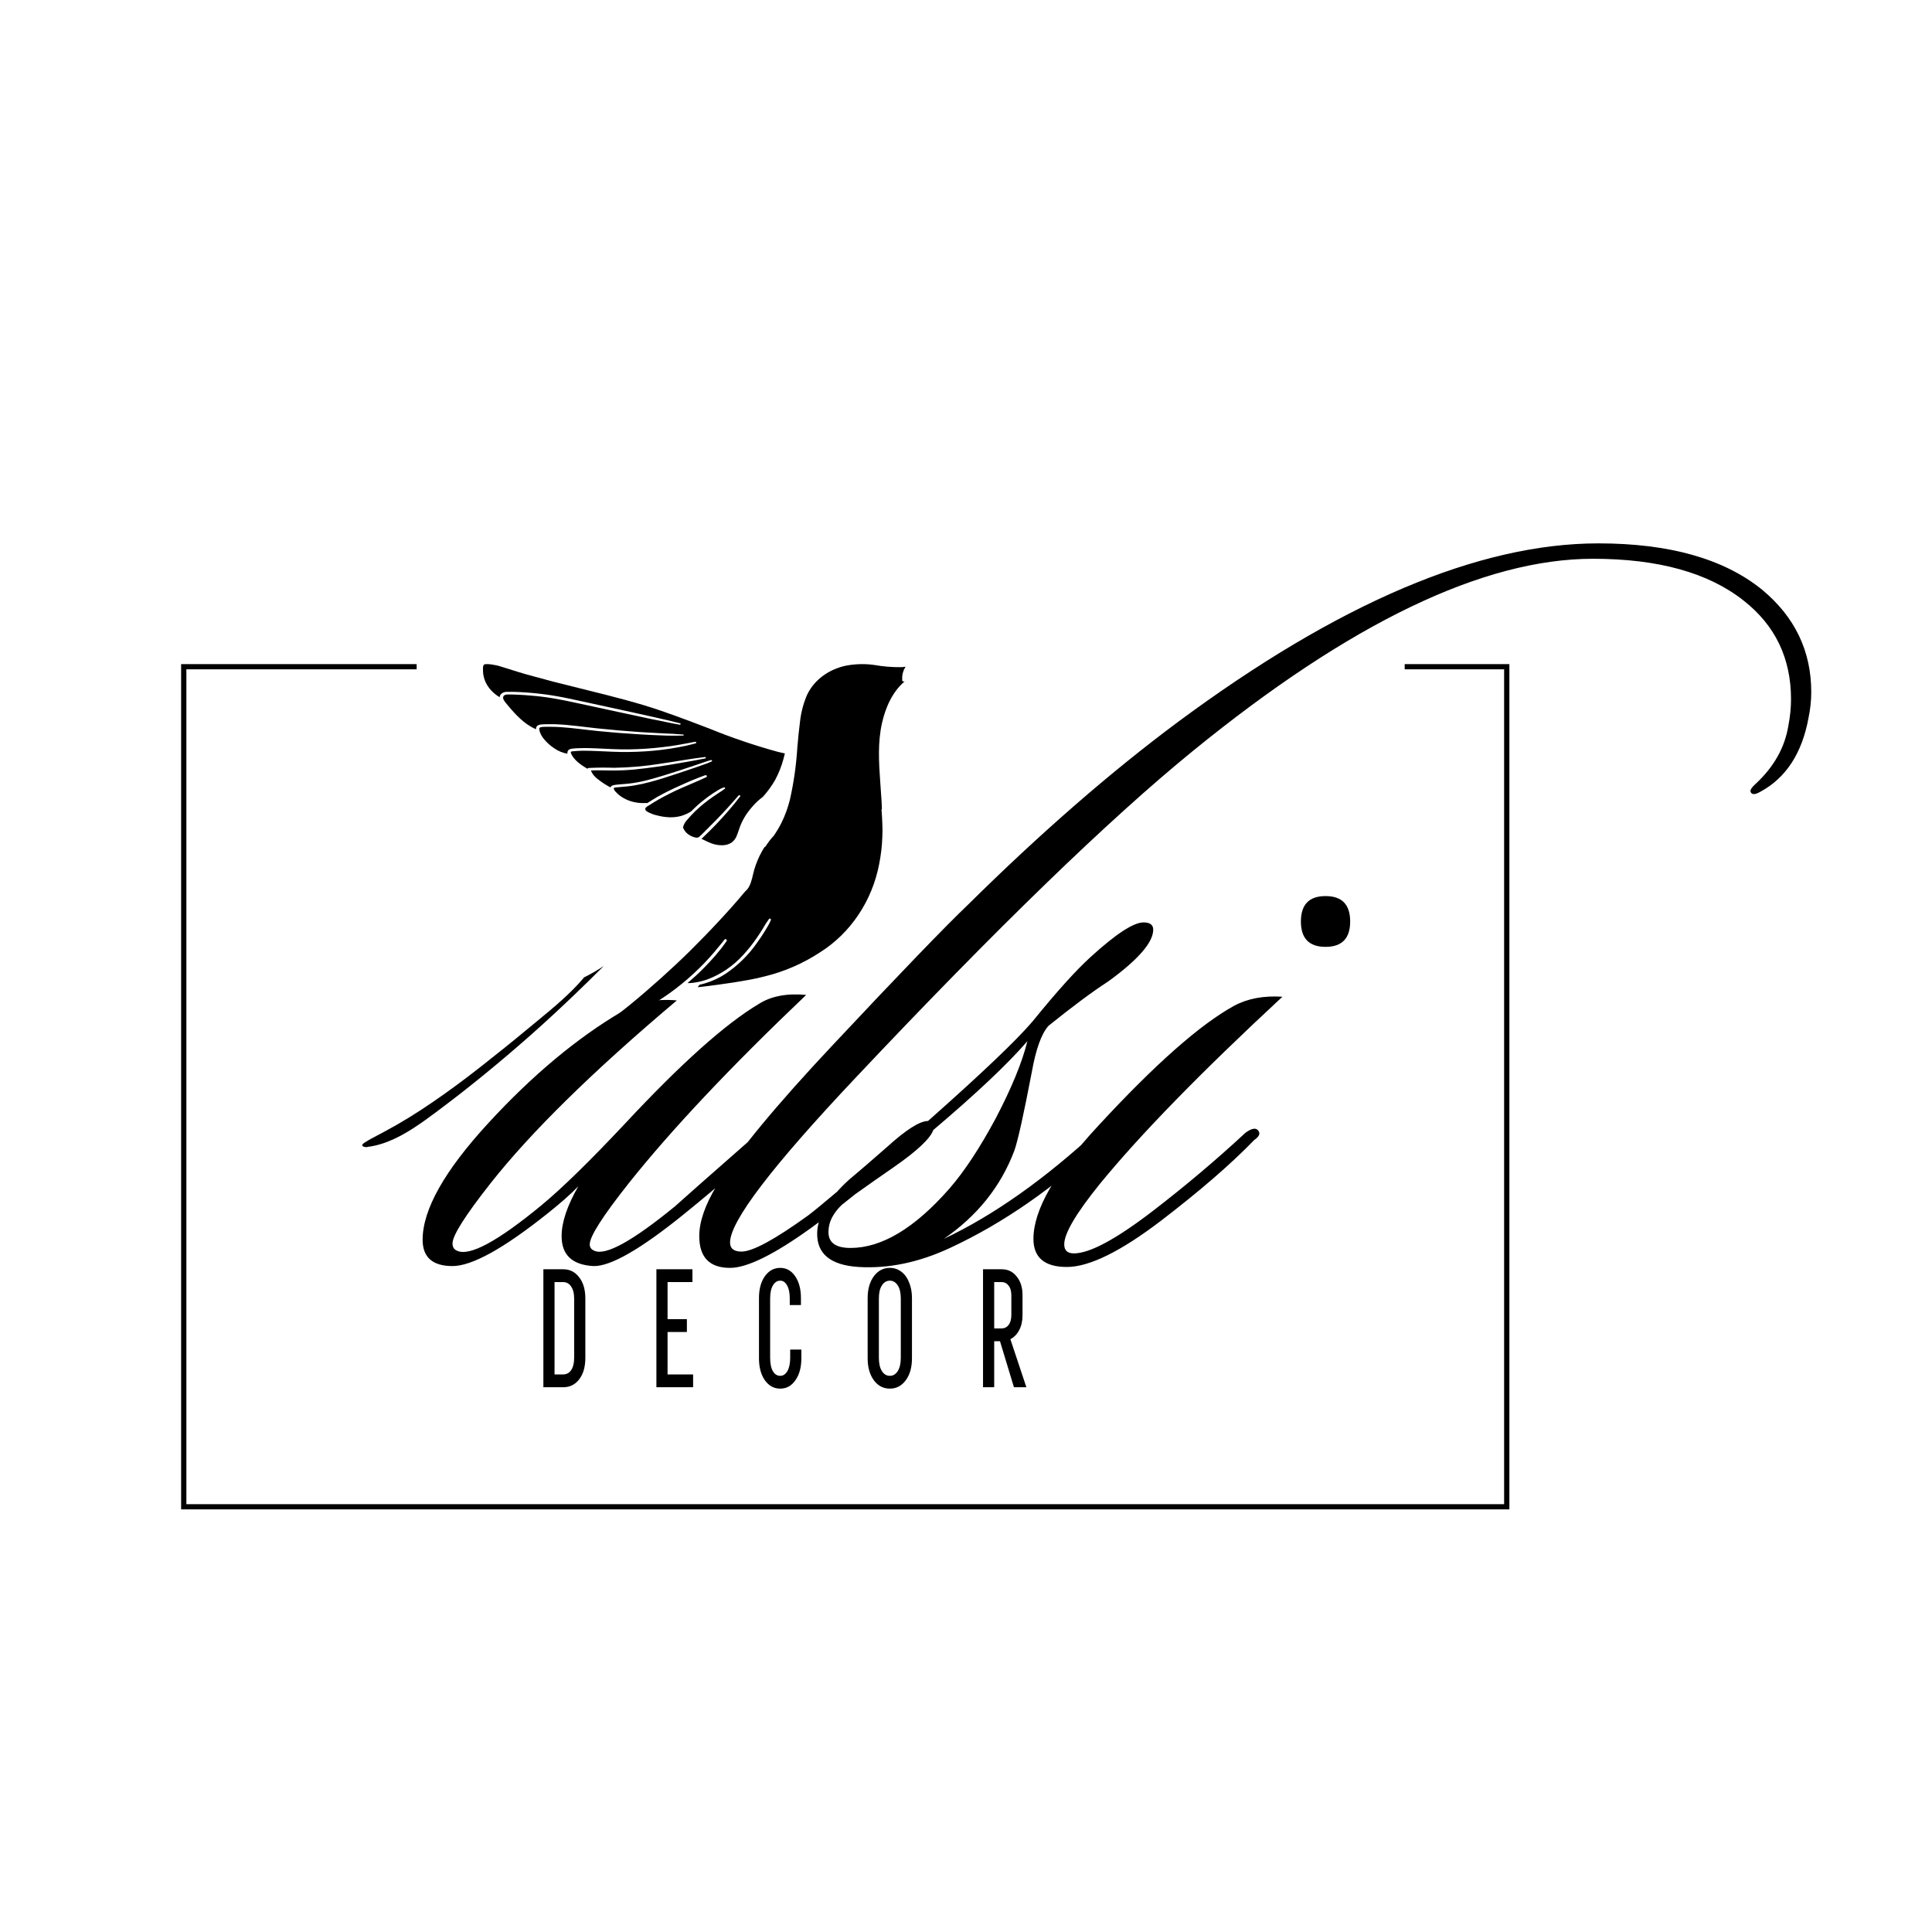 <?xml version="1.0" encoding="UTF-8"?> <svg xmlns="http://www.w3.org/2000/svg" width="32" height="32" viewBox="0 0 32 32" fill="none"><path fill-rule="evenodd" clip-rule="evenodd" d="M6.901 11H3.087H3V11.086V24.914V25H3.087H24.913H25V24.914V11.086V11H24.913H23.266V11.086H24.913V24.914H3.087V11.086H6.901V11Z" fill="black"></path><path d="M9 21.023H9.329C9.437 21.023 9.525 21.067 9.592 21.155C9.661 21.242 9.695 21.359 9.695 21.506V22.491C9.695 22.64 9.661 22.759 9.592 22.848C9.525 22.934 9.437 22.977 9.329 22.977H9V21.023ZM9.325 22.765C9.382 22.765 9.427 22.742 9.459 22.695C9.493 22.646 9.51 22.575 9.51 22.483V21.514C9.51 21.424 9.493 21.355 9.459 21.308C9.427 21.259 9.382 21.235 9.325 21.235H9.185V22.765H9.325ZM10.872 21.023H11.469V21.235H11.057V21.85H11.377V22.062H11.057V22.765H11.48V22.977H10.872V21.023ZM13.081 21.509C13.081 21.414 13.066 21.342 13.037 21.291C13.008 21.238 12.97 21.212 12.923 21.212C12.873 21.212 12.832 21.238 12.802 21.291C12.771 21.342 12.756 21.414 12.756 21.509V22.489C12.756 22.585 12.771 22.659 12.802 22.712C12.832 22.763 12.873 22.788 12.923 22.788C12.972 22.788 13.011 22.762 13.042 22.709C13.072 22.656 13.088 22.583 13.088 22.489V22.353H13.273V22.497C13.273 22.648 13.24 22.769 13.174 22.862C13.11 22.954 13.027 23 12.923 23C12.819 23 12.735 22.954 12.669 22.862C12.604 22.769 12.571 22.648 12.571 22.497V21.5C12.571 21.349 12.604 21.229 12.669 21.138C12.735 21.046 12.819 21 12.923 21C13.025 21 13.107 21.046 13.17 21.138C13.234 21.231 13.266 21.351 13.266 21.5V21.616H13.081V21.509ZM14.371 21.5C14.371 21.351 14.406 21.231 14.474 21.138C14.543 21.046 14.631 21 14.739 21C14.809 21 14.872 21.021 14.927 21.062C14.983 21.104 15.027 21.163 15.057 21.24C15.089 21.316 15.105 21.402 15.105 21.5V22.497C15.105 22.648 15.071 22.769 15.002 22.862C14.934 22.954 14.846 23 14.739 23C14.631 23 14.543 22.954 14.474 22.862C14.406 22.769 14.371 22.648 14.371 22.497V21.5ZM14.557 22.489C14.557 22.583 14.573 22.656 14.607 22.709C14.64 22.762 14.685 22.788 14.739 22.788C14.793 22.788 14.836 22.762 14.87 22.709C14.903 22.656 14.92 22.583 14.92 22.489V21.509C14.92 21.414 14.903 21.342 14.87 21.291C14.836 21.238 14.793 21.212 14.739 21.212C14.685 21.212 14.64 21.238 14.607 21.291C14.573 21.342 14.557 21.414 14.557 21.509V22.489ZM16.794 22.977L16.563 22.215H16.467V22.977H16.282V21.023H16.593C16.695 21.023 16.777 21.063 16.84 21.144C16.904 21.223 16.936 21.325 16.936 21.449V21.788C16.936 21.881 16.918 21.961 16.881 22.031C16.846 22.099 16.797 22.149 16.735 22.181L17 22.977H16.794ZM16.467 22.003H16.586C16.637 22.003 16.676 21.984 16.705 21.946C16.736 21.907 16.751 21.851 16.751 21.78V21.458C16.751 21.386 16.736 21.331 16.705 21.294C16.676 21.254 16.637 21.235 16.586 21.235H16.467V22.003Z" fill="black"></path><path d="M13.353 16.479C12.1 17.671 11.119 18.712 10.41 19.603C9.982 20.144 9.768 20.479 9.768 20.61C9.768 20.66 9.793 20.695 9.841 20.715C10.026 20.805 10.473 20.559 11.182 19.979C11.201 19.959 11.672 19.543 12.595 18.732C12.683 18.672 12.746 18.662 12.785 18.702C12.833 18.752 12.819 18.807 12.741 18.867C12.401 19.208 11.935 19.618 11.342 20.099C10.614 20.69 10.108 20.98 9.827 20.97C9.477 20.95 9.302 20.785 9.302 20.474C9.302 20.244 9.395 19.969 9.579 19.648C9.453 19.779 9.283 19.929 9.069 20.099C8.341 20.68 7.816 20.97 7.495 20.97C7.165 20.97 7 20.825 7 20.534C7 20.034 7.364 19.388 8.093 18.597C8.821 17.806 9.56 17.19 10.308 16.75C10.56 16.599 10.861 16.539 11.211 16.57C9.822 17.741 8.792 18.752 8.122 19.603C7.704 20.134 7.495 20.464 7.495 20.595C7.495 20.655 7.52 20.695 7.568 20.715C7.772 20.815 8.239 20.564 8.967 19.964C9.307 19.683 9.768 19.233 10.351 18.612C11.274 17.621 12.012 16.96 12.566 16.63C12.77 16.499 13.032 16.449 13.353 16.479ZM29.956 11.884C29.849 12.474 29.582 12.885 29.155 13.115C29.067 13.165 29.014 13.165 28.995 13.115C28.985 13.085 29.014 13.04 29.082 12.98C29.383 12.7 29.563 12.379 29.621 12.019C29.65 11.869 29.665 11.723 29.665 11.583C29.665 10.902 29.403 10.357 28.878 9.946C28.295 9.486 27.465 9.255 26.386 9.255C24.57 9.255 22.36 10.317 19.757 12.439C18.367 13.571 16.507 15.373 14.176 17.846C12.787 19.318 12.092 20.229 12.092 20.579C12.092 20.68 12.155 20.73 12.282 20.73C12.466 20.73 12.835 20.529 13.389 20.129C13.574 19.989 14.113 19.533 15.006 18.762C15.094 18.682 15.162 18.667 15.21 18.717C15.259 18.767 15.24 18.822 15.152 18.882C14.686 19.363 14.113 19.849 13.433 20.339C12.821 20.78 12.374 21 12.092 21C11.752 21 11.582 20.825 11.582 20.474C11.582 20.234 11.679 19.954 11.874 19.633C12.214 19.083 12.855 18.307 13.797 17.305C14.904 16.124 15.652 15.348 16.041 14.977C17.236 13.796 18.392 12.79 19.509 11.959C22.171 9.986 24.492 9 26.474 9C27.649 9 28.553 9.255 29.184 9.766C29.728 10.216 30 10.782 30 11.463C30 11.603 29.985 11.743 29.956 11.884ZM19.101 15.398C19.101 15.608 18.853 15.894 18.358 16.254C18.095 16.424 17.765 16.67 17.367 16.99C17.25 17.12 17.158 17.375 17.09 17.756C16.954 18.467 16.857 18.902 16.799 19.063C16.575 19.653 16.187 20.139 15.633 20.519C16.459 20.129 17.308 19.528 18.183 18.717C18.231 18.667 18.28 18.667 18.328 18.717C18.396 18.767 18.382 18.827 18.285 18.897C17.469 19.668 16.619 20.259 15.735 20.67C15.22 20.91 14.715 21.015 14.22 20.985C13.753 20.955 13.525 20.765 13.535 20.414C13.544 20.144 13.719 19.854 14.059 19.543C14.215 19.413 14.424 19.233 14.686 19.003C15.006 18.712 15.235 18.567 15.371 18.567C16.264 17.776 16.842 17.225 17.105 16.915C17.503 16.424 17.823 16.069 18.066 15.849C18.484 15.468 18.775 15.278 18.941 15.278C19.047 15.278 19.101 15.318 19.101 15.398ZM17.017 17.245C16.687 17.626 16.167 18.116 15.458 18.717C15.409 18.857 15.191 19.063 14.802 19.333C14.627 19.453 14.385 19.623 14.074 19.844C13.85 20.014 13.734 20.189 13.724 20.369C13.705 20.57 13.826 20.67 14.088 20.67C14.603 20.67 15.147 20.344 15.72 19.693C15.973 19.403 16.23 19.012 16.493 18.522C16.755 18.021 16.93 17.596 17.017 17.245ZM22.363 15.263C22.363 15.543 22.227 15.683 21.955 15.683C21.683 15.683 21.547 15.543 21.547 15.263C21.547 14.982 21.683 14.842 21.955 14.842C22.227 14.842 22.363 14.982 22.363 15.263ZM21.241 16.509C19.891 17.761 18.88 18.797 18.21 19.618C17.822 20.099 17.627 20.429 17.627 20.61C17.627 20.71 17.68 20.76 17.787 20.76C18.05 20.76 18.487 20.524 19.099 20.054C19.633 19.643 20.143 19.213 20.629 18.762C20.726 18.692 20.794 18.677 20.833 18.717C20.881 18.767 20.862 18.822 20.774 18.882C20.386 19.283 19.871 19.728 19.23 20.219C18.56 20.73 18.04 20.985 17.671 20.985C17.302 20.985 17.117 20.83 17.117 20.519C17.117 20.039 17.477 19.413 18.195 18.642C19.128 17.631 19.876 16.97 20.439 16.66C20.663 16.539 20.93 16.489 21.241 16.509Z" fill="black"></path><path d="M8.277 11.549C8.276 11.544 8.276 11.539 8.277 11.534C8.283 11.511 8.3 11.491 8.323 11.477C8.347 11.464 8.376 11.457 8.405 11.459C8.472 11.458 8.539 11.459 8.605 11.463C8.673 11.466 8.74 11.471 8.808 11.477C8.943 11.489 9.077 11.506 9.209 11.529C9.345 11.552 9.479 11.582 9.613 11.611L10.441 11.791C10.715 11.852 10.99 11.911 11.264 11.98C11.28 11.984 11.274 12.006 11.257 12.003L11.158 11.985C10.891 11.933 10.624 11.875 10.359 11.818L9.558 11.645C9.43 11.617 9.301 11.59 9.17 11.568C9.042 11.546 8.912 11.53 8.781 11.52C8.716 11.514 8.651 11.51 8.585 11.507L8.487 11.503C8.457 11.502 8.427 11.502 8.396 11.503C8.385 11.504 8.373 11.506 8.363 11.511C8.353 11.516 8.345 11.523 8.339 11.531C8.331 11.548 8.331 11.566 8.339 11.584C8.35 11.607 8.365 11.629 8.384 11.65C8.398 11.668 8.413 11.686 8.428 11.703C8.55 11.847 8.683 11.991 8.876 12.079C8.876 12.062 8.881 12.045 8.891 12.031C8.919 11.994 8.987 11.998 9.034 11.996C9.092 11.993 9.15 11.996 9.208 11.996C9.441 12.005 9.672 12.041 9.903 12.065C10.134 12.089 10.373 12.11 10.608 12.126C10.726 12.133 10.845 12.14 10.963 12.146L11.14 12.154C11.201 12.157 11.257 12.164 11.316 12.166C11.33 12.166 11.327 12.183 11.316 12.183C11.255 12.183 11.19 12.187 11.126 12.185C11.063 12.185 11.004 12.183 10.943 12.18C10.821 12.176 10.699 12.17 10.577 12.162C10.357 12.149 10.138 12.132 9.919 12.11C9.7 12.088 9.491 12.057 9.278 12.043C9.223 12.04 9.169 12.038 9.115 12.038C9.088 12.038 9.061 12.038 9.034 12.038C9.007 12.038 8.981 12.04 8.955 12.045C8.917 12.052 8.936 12.103 8.942 12.123C8.955 12.162 8.976 12.199 9.003 12.233C9.051 12.293 9.109 12.347 9.178 12.393C9.21 12.415 9.246 12.435 9.284 12.451C9.304 12.459 9.325 12.466 9.345 12.472L9.377 12.479L9.391 12.482L9.399 12.479C9.397 12.472 9.397 12.465 9.399 12.459C9.4 12.444 9.407 12.43 9.42 12.42C9.433 12.409 9.451 12.403 9.469 12.401C9.513 12.396 9.556 12.392 9.6 12.392C9.692 12.388 9.783 12.392 9.875 12.395C10.058 12.403 10.241 12.415 10.425 12.412C10.609 12.409 10.792 12.397 10.974 12.375C11.065 12.365 11.158 12.352 11.246 12.336C11.335 12.321 11.424 12.303 11.514 12.286C11.518 12.286 11.521 12.287 11.525 12.289C11.528 12.29 11.531 12.293 11.532 12.296C11.533 12.299 11.533 12.302 11.531 12.305C11.53 12.308 11.527 12.31 11.524 12.312C11.43 12.338 11.334 12.36 11.237 12.377C11.142 12.395 11.045 12.409 10.949 12.421C10.773 12.442 10.596 12.453 10.418 12.455C10.243 12.458 10.068 12.448 9.893 12.44C9.805 12.436 9.717 12.433 9.63 12.435C9.587 12.435 9.543 12.439 9.501 12.443C9.488 12.443 9.466 12.443 9.458 12.453C9.45 12.462 9.458 12.472 9.458 12.479C9.503 12.586 9.618 12.668 9.73 12.734C9.731 12.73 9.734 12.727 9.737 12.724C9.741 12.722 9.746 12.72 9.751 12.72C9.892 12.713 10.034 12.712 10.175 12.717C10.427 12.713 10.677 12.691 10.924 12.652C11.175 12.616 11.423 12.569 11.675 12.539C11.694 12.536 11.698 12.558 11.68 12.562C11.54 12.591 11.399 12.615 11.258 12.639C11.012 12.684 10.763 12.719 10.512 12.745C10.387 12.757 10.26 12.762 10.134 12.762C10.018 12.762 9.903 12.754 9.788 12.762C9.81 12.821 9.854 12.873 9.913 12.914C9.974 12.962 10.041 13.005 10.113 13.043C10.113 13.043 10.113 13.043 10.113 13.04C10.125 13.008 10.167 13.002 10.204 12.998C10.295 12.987 10.387 12.985 10.477 12.971C10.566 12.958 10.653 12.94 10.739 12.917C10.914 12.871 11.085 12.816 11.256 12.761C11.342 12.733 11.427 12.705 11.511 12.676L11.641 12.632C11.684 12.617 11.727 12.602 11.772 12.59C11.776 12.589 11.78 12.588 11.784 12.59C11.788 12.591 11.791 12.593 11.793 12.596C11.795 12.599 11.795 12.603 11.794 12.606C11.792 12.609 11.789 12.612 11.785 12.613C11.742 12.633 11.698 12.65 11.652 12.665C11.608 12.682 11.562 12.697 11.517 12.713C11.426 12.744 11.333 12.776 11.244 12.805C11.084 12.858 10.924 12.911 10.761 12.954C10.678 12.976 10.594 12.995 10.509 13.009C10.424 13.024 10.338 13.03 10.251 13.038C10.229 13.038 10.207 13.042 10.186 13.045C10.175 13.045 10.166 13.048 10.166 13.058C10.169 13.08 10.181 13.1 10.199 13.116C10.236 13.157 10.281 13.193 10.334 13.222C10.44 13.281 10.57 13.309 10.7 13.3C10.707 13.299 10.713 13.3 10.719 13.303C10.769 13.271 10.82 13.239 10.873 13.207C10.999 13.136 11.13 13.071 11.266 13.011C11.4 12.95 11.537 12.891 11.678 12.841C11.705 12.832 11.721 12.862 11.697 12.873C11.558 12.939 11.413 12.996 11.272 13.059C11.148 13.114 11.028 13.175 10.912 13.24C10.854 13.273 10.798 13.307 10.744 13.343C10.72 13.354 10.701 13.371 10.688 13.39C10.687 13.4 10.688 13.411 10.694 13.42C10.699 13.429 10.708 13.437 10.718 13.442C10.771 13.473 10.83 13.495 10.892 13.508C10.956 13.525 11.023 13.534 11.09 13.537C11.156 13.539 11.222 13.531 11.284 13.514C11.342 13.496 11.397 13.472 11.446 13.44C11.505 13.38 11.568 13.322 11.636 13.268C11.689 13.225 11.744 13.184 11.802 13.145C11.831 13.126 11.859 13.108 11.889 13.09C11.919 13.07 11.952 13.054 11.988 13.042C12.002 13.038 12.019 13.051 12.008 13.061C11.98 13.085 11.949 13.107 11.915 13.126C11.884 13.147 11.854 13.168 11.821 13.189C11.71 13.264 11.608 13.347 11.515 13.436C11.47 13.481 11.426 13.527 11.386 13.574C11.348 13.613 11.322 13.659 11.312 13.708C11.325 13.735 11.341 13.762 11.362 13.786C11.389 13.814 11.423 13.838 11.462 13.854C11.496 13.868 11.548 13.888 11.579 13.862C11.61 13.837 11.644 13.8 11.675 13.77C11.739 13.706 11.804 13.641 11.866 13.578C11.993 13.447 12.116 13.312 12.232 13.177C12.245 13.163 12.27 13.177 12.259 13.192C12.194 13.277 12.125 13.36 12.053 13.443C11.928 13.587 11.791 13.73 11.65 13.864C11.639 13.874 11.63 13.884 11.618 13.893C11.642 13.904 11.666 13.915 11.689 13.927C11.718 13.942 11.748 13.955 11.779 13.967C11.839 13.99 11.905 14.002 11.972 14C12.028 13.998 12.081 13.981 12.122 13.952C12.157 13.924 12.183 13.89 12.198 13.853C12.216 13.814 12.228 13.774 12.242 13.734C12.284 13.603 12.356 13.48 12.454 13.369C12.506 13.306 12.568 13.248 12.637 13.197C12.715 13.11 12.782 13.017 12.838 12.92C12.898 12.808 12.944 12.692 12.976 12.573C12.985 12.541 12.993 12.51 13 12.479C12.957 12.47 12.915 12.461 12.873 12.45C12.493 12.345 12.123 12.22 11.766 12.074C11.399 11.934 11.036 11.793 10.656 11.678C10.265 11.561 9.862 11.465 9.466 11.366C9.266 11.318 9.066 11.266 8.869 11.211C8.77 11.185 8.672 11.157 8.574 11.127C8.479 11.098 8.385 11.066 8.289 11.038C8.243 11.024 8.195 11.013 8.146 11.006C8.122 11.002 8.098 11.001 8.073 11C8.054 11 8.023 10.998 8.012 11.013C8.004 11.028 7.999 11.044 8 11.06C8 11.077 8 11.094 8 11.108C8 11.142 8.004 11.175 8.012 11.208C8.043 11.344 8.137 11.465 8.277 11.549Z" fill="black"></path><path d="M9.663 16.203C9.607 16.268 9.549 16.33 9.491 16.389C9.249 16.632 8.994 16.83 8.741 17.041C8.488 17.251 8.224 17.463 7.964 17.667C7.703 17.872 7.44 18.067 7.173 18.25C6.905 18.434 6.635 18.601 6.359 18.748C6.289 18.786 6.218 18.822 6.148 18.86C6.113 18.879 6.079 18.9 6.044 18.922C6.031 18.931 5.979 18.959 6.01 18.986C6.038 19.001 6.068 19.004 6.097 18.995C6.133 18.99 6.169 18.984 6.205 18.976C6.279 18.96 6.352 18.937 6.423 18.909C6.71 18.798 6.977 18.604 7.242 18.406C7.506 18.209 7.761 18.01 8.017 17.801C8.273 17.592 8.527 17.376 8.779 17.154C9.03 16.932 9.28 16.701 9.527 16.464C9.686 16.312 9.843 16.157 10 16C9.891 16.074 9.781 16.135 9.669 16.191C9.668 16.195 9.666 16.2 9.663 16.203Z" fill="black"></path><path d="M14.944 11.258C14.938 11.182 14.958 11.105 15 11.043C14.98 11.046 14.96 11.048 14.939 11.05C14.786 11.053 14.633 11.041 14.482 11.014C14.327 10.992 14.169 10.996 14.014 11.025C13.744 11.081 13.487 11.249 13.364 11.517C13.305 11.657 13.266 11.807 13.25 11.959C13.231 12.102 13.218 12.245 13.206 12.387C13.188 12.676 13.147 12.962 13.084 13.243C13.05 13.38 13.002 13.512 12.939 13.637C12.904 13.706 12.864 13.773 12.821 13.837C12.769 13.892 12.722 13.953 12.681 14.018L12.673 14.026C12.672 14.027 12.671 14.029 12.669 14.029C12.668 14.03 12.666 14.03 12.664 14.029C12.647 14.054 12.632 14.08 12.617 14.107C12.565 14.2 12.524 14.3 12.493 14.403C12.466 14.498 12.453 14.601 12.405 14.689C12.389 14.718 12.367 14.744 12.342 14.765C12.201 14.935 12.053 15.1 11.902 15.262C11.751 15.425 11.591 15.589 11.433 15.746C11.274 15.903 11.111 16.055 10.946 16.203C10.78 16.352 10.612 16.497 10.44 16.638C10.354 16.708 10.267 16.777 10.18 16.846C10.118 16.894 10.057 16.945 10 17C10.15 16.952 10.297 16.895 10.441 16.829C10.744 16.689 11.03 16.51 11.292 16.296C11.423 16.19 11.547 16.075 11.665 15.953C11.723 15.892 11.78 15.829 11.835 15.765C11.862 15.732 11.887 15.7 11.916 15.667C11.944 15.633 11.973 15.599 12 15.563C12.017 15.541 12.05 15.567 12.034 15.589C12.004 15.629 11.976 15.671 11.945 15.71C11.914 15.749 11.885 15.784 11.854 15.821C11.79 15.895 11.724 15.967 11.655 16.036C11.57 16.123 11.48 16.203 11.388 16.283H11.419C11.453 16.283 11.487 16.277 11.52 16.272C11.585 16.262 11.65 16.245 11.712 16.224C11.938 16.14 12.142 16.001 12.308 15.819C12.39 15.73 12.466 15.635 12.535 15.534C12.57 15.484 12.603 15.433 12.635 15.381C12.665 15.326 12.698 15.274 12.735 15.225C12.737 15.22 12.741 15.217 12.746 15.215C12.75 15.214 12.755 15.214 12.759 15.217C12.764 15.219 12.767 15.223 12.768 15.228C12.769 15.233 12.769 15.238 12.767 15.242C12.753 15.276 12.737 15.309 12.718 15.339C12.7 15.371 12.681 15.402 12.662 15.432C12.625 15.492 12.586 15.55 12.545 15.607C12.401 15.816 12.22 15.994 12.013 16.132C11.909 16.2 11.795 16.252 11.677 16.287C11.648 16.296 11.618 16.303 11.588 16.31L11.556 16.351L11.634 16.343C11.808 16.322 11.981 16.299 12.154 16.272C12.326 16.244 12.502 16.216 12.674 16.17C12.996 16.091 13.303 15.957 13.583 15.773C13.834 15.615 14.05 15.403 14.218 15.152C14.387 14.9 14.504 14.614 14.562 14.311C14.591 14.164 14.609 14.015 14.614 13.865C14.618 13.79 14.618 13.714 14.614 13.642C14.611 13.569 14.608 13.49 14.601 13.415C14.601 13.412 14.601 13.409 14.602 13.406C14.603 13.403 14.604 13.4 14.607 13.398C14.607 13.347 14.602 13.297 14.6 13.247C14.594 13.146 14.586 13.045 14.579 12.944C14.556 12.622 14.537 12.293 14.609 11.975C14.667 11.716 14.783 11.456 14.983 11.287C14.975 11.288 14.968 11.288 14.96 11.287C14.957 11.287 14.954 11.285 14.952 11.283C14.95 11.281 14.947 11.279 14.946 11.276C14.944 11.274 14.943 11.271 14.943 11.268C14.943 11.264 14.943 11.261 14.944 11.258Z" fill="black"></path></svg> 